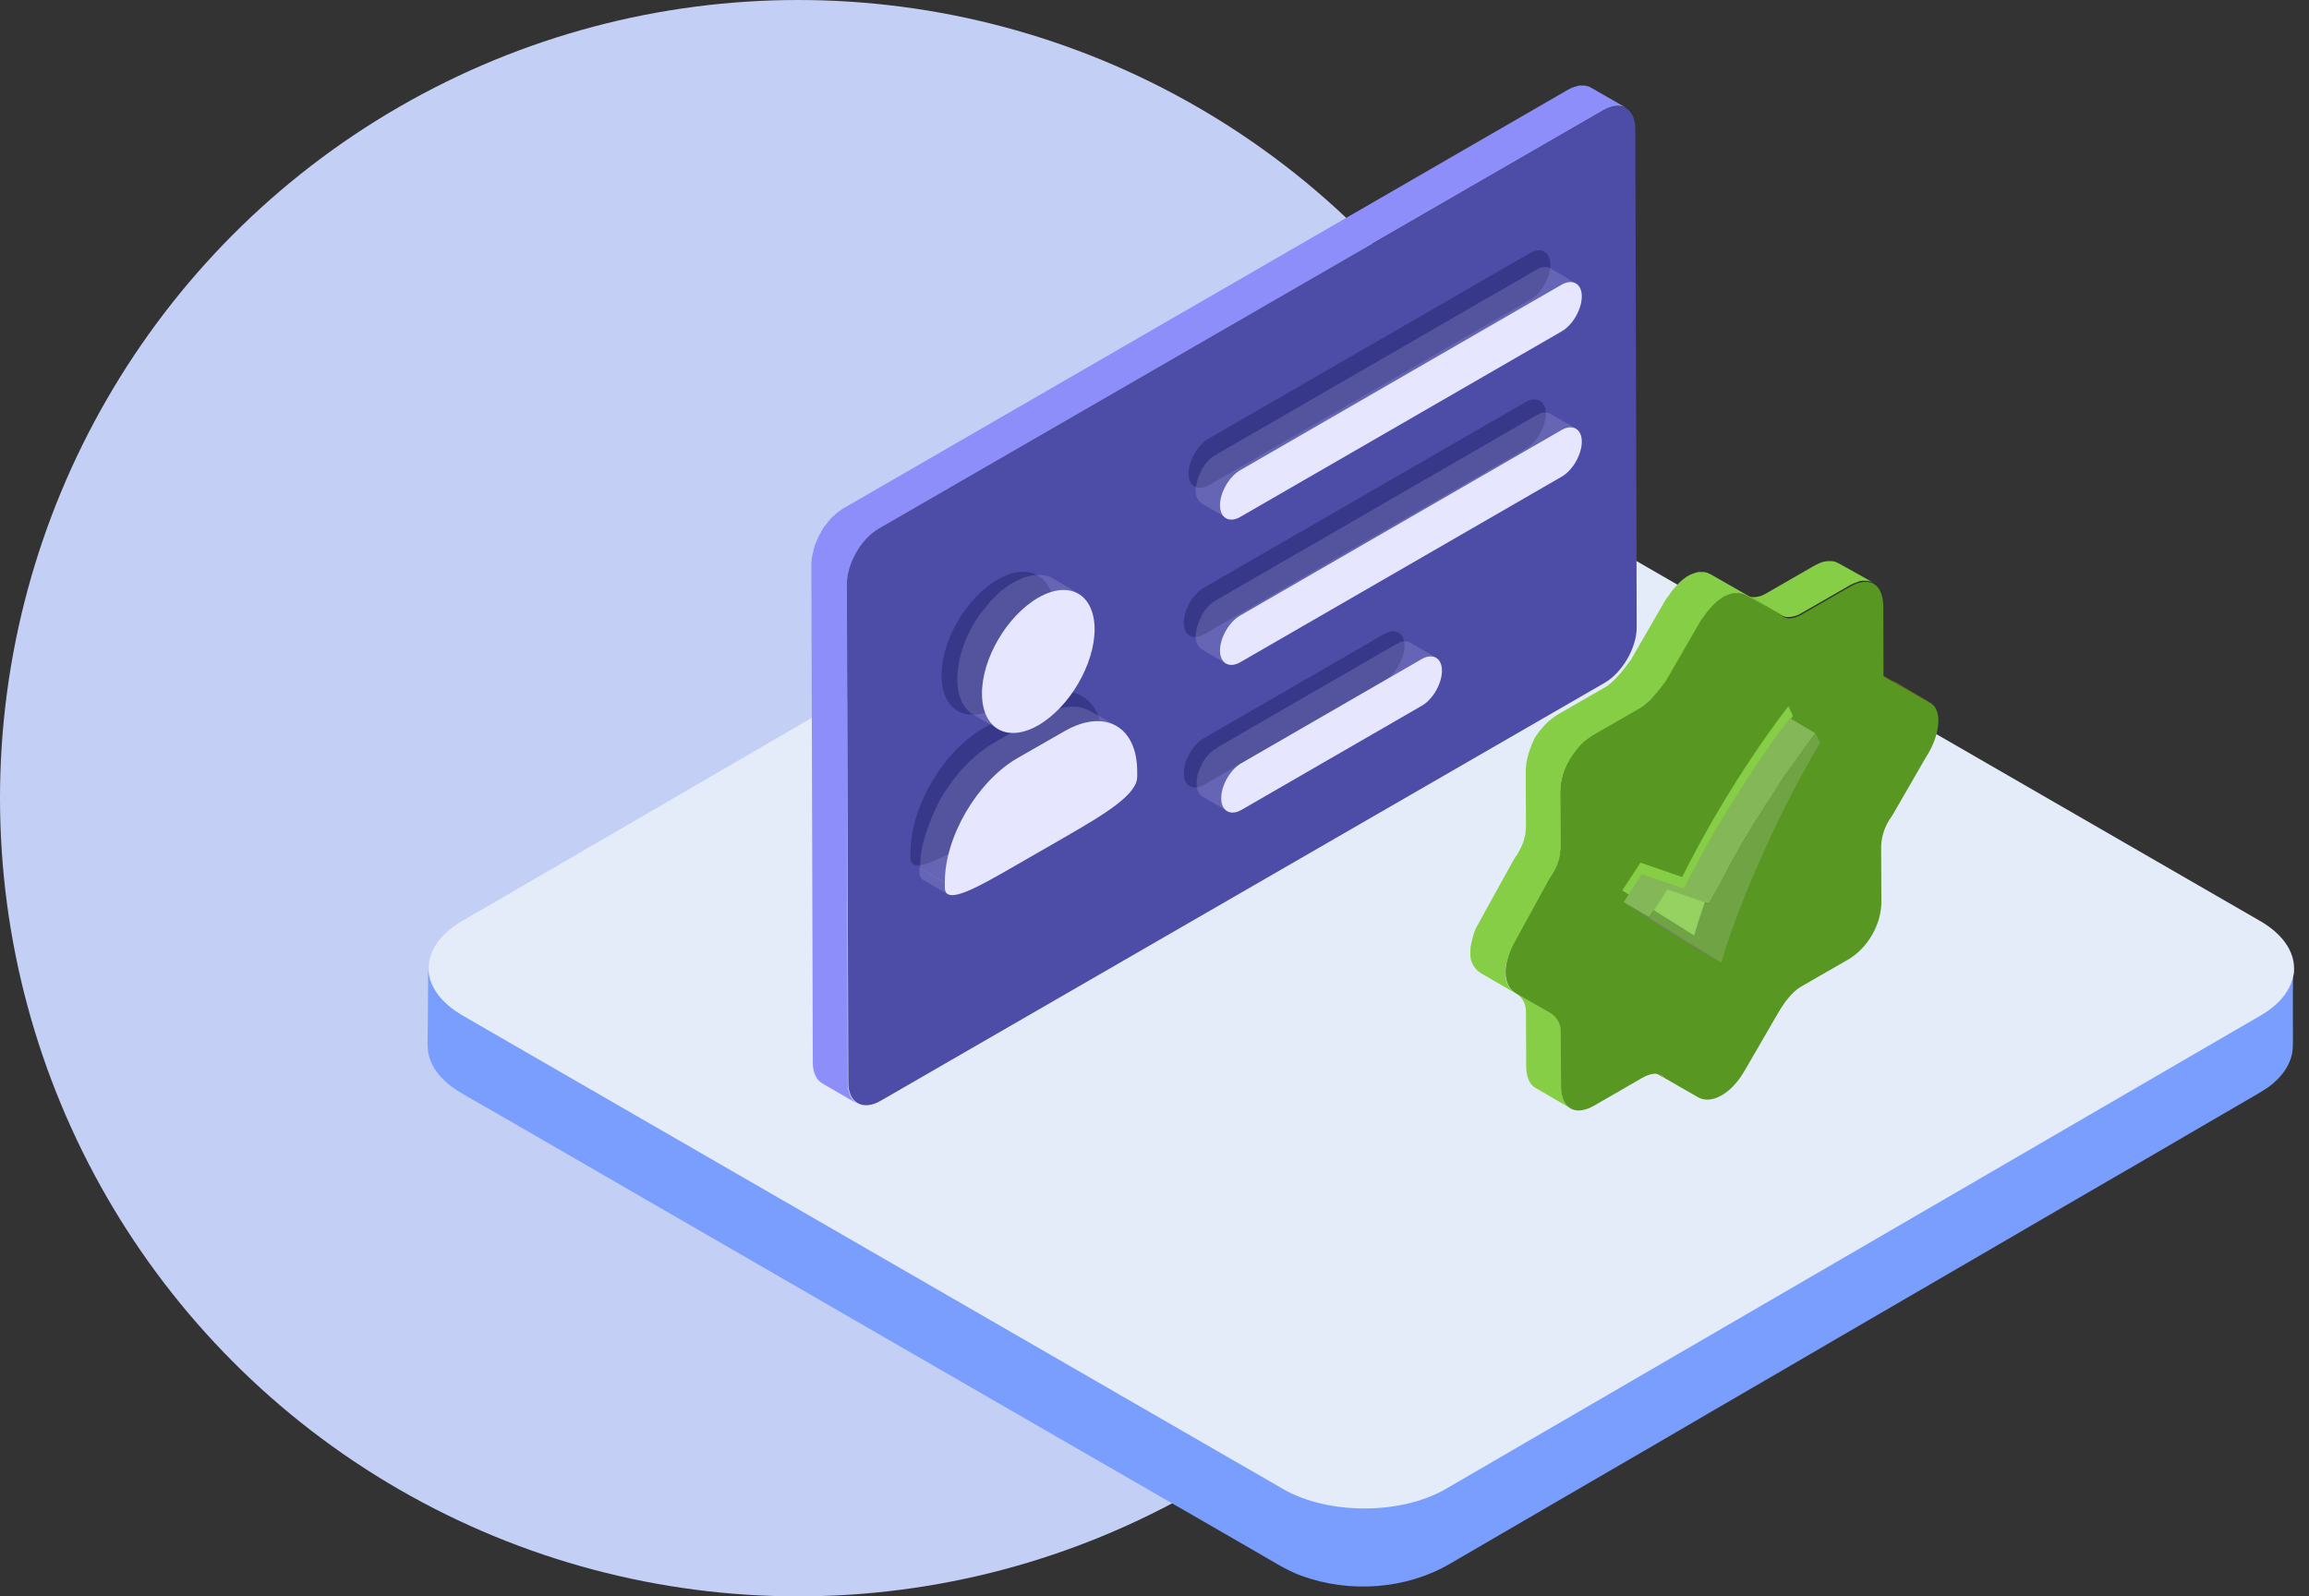 <svg width="81" height="56" viewBox="0 0 81 56" fill="none" xmlns="http://www.w3.org/2000/svg">
<rect x="0" y="0" width="81" height="56" fill="#333333" stroke="none"/>
<g id="Group 1171277039">
<g id="Group 1171277036">
<circle id="Ellipse 18237" cx="28" cy="28" r="28" fill="#C4CFF5"/>
</g>
<g id="Group 1171277038">
<path id="Vector" d="M80.467 34.095C80.376 35.008 79.538 35.464 78.824 35.879C78.16 36.261 77.496 36.651 76.84 37.033C75.777 37.648 74.723 38.262 73.661 38.876C72.333 39.648 71.013 40.42 69.685 41.184C68.224 42.03 66.763 42.885 65.293 43.732C63.824 44.587 62.355 45.442 60.877 46.297C59.525 47.085 58.18 47.866 56.827 48.654C55.723 49.294 54.627 49.933 53.523 50.572C52.801 50.987 52.079 51.41 51.356 51.825C50.809 52.141 50.294 52.456 49.671 52.639C48.053 53.103 46.26 52.946 44.799 52.099C44.276 51.792 43.745 51.493 43.222 51.186C42.259 50.63 41.304 50.082 40.341 49.526C39.08 48.795 37.818 48.065 36.556 47.343C35.12 46.513 33.676 45.683 32.24 44.852C30.754 43.998 29.268 43.134 27.782 42.279C26.379 41.466 24.977 40.661 23.566 39.847L19.98 37.78C19.125 37.282 18.261 36.792 17.406 36.294C17.016 36.07 16.626 35.846 16.236 35.614C15.622 35.257 15.016 34.692 15.016 33.929C15.016 34.626 15.016 35.323 15.007 36.029C15.007 36.278 14.991 36.535 15.007 36.792C15.057 37.465 15.588 37.988 16.145 38.32C16.485 38.527 16.834 38.718 17.182 38.917C18.079 39.432 18.975 39.955 19.872 40.47C21.167 41.217 22.453 41.964 23.748 42.711C25.284 43.599 26.828 44.487 28.363 45.376C29.965 46.305 31.567 47.227 33.178 48.156C34.705 49.036 36.224 49.916 37.752 50.796C39.022 51.526 40.283 52.257 41.553 52.987C42.408 53.485 43.272 53.975 44.127 54.473C44.625 54.755 45.114 55.079 45.654 55.278C47.339 55.893 49.315 55.76 50.867 54.855C51.456 54.515 52.045 54.166 52.635 53.826C53.722 53.195 54.81 52.564 55.889 51.933C57.308 51.111 58.719 50.29 60.139 49.459C61.724 48.538 63.31 47.617 64.887 46.695L69.643 43.931C71.063 43.101 72.482 42.279 73.91 41.449C75.014 40.81 76.118 40.171 77.222 39.523C77.828 39.166 78.442 38.818 79.048 38.461C79.231 38.353 79.421 38.245 79.596 38.121C80.061 37.772 80.426 37.291 80.434 36.685C80.442 36.377 80.434 36.079 80.434 35.772C80.434 35.166 80.434 34.551 80.442 33.945C80.476 34.012 80.467 34.053 80.467 34.095C80.467 34.12 80.467 34.078 80.467 34.095Z" fill="#7A9EFD"/>
<path id="Vector_2" d="M79.289 32.31C80.866 33.223 80.874 34.709 79.305 35.622L50.717 52.232C49.148 53.145 46.584 53.145 45.006 52.232L16.228 35.622C14.65 34.709 14.642 33.223 16.211 32.31L44.799 15.7C46.368 14.787 48.933 14.787 50.51 15.7L79.289 32.31Z" fill="#E4ECF9"/>
<path id="Vector_3" d="M55.814 3.075C55.806 3.075 55.806 3.075 55.814 3.075C55.789 3.058 55.773 3.05 55.748 3.042H55.739C55.731 3.042 55.723 3.033 55.723 3.033C55.714 3.033 55.706 3.025 55.69 3.025C55.681 3.025 55.664 3.017 55.656 3.017C55.648 3.017 55.64 3.017 55.64 3.008H55.631C55.606 3.008 55.59 3 55.565 3H55.407C55.399 3 55.391 3 55.382 3.008C55.366 3.008 55.349 3.017 55.333 3.017C55.324 3.017 55.316 3.017 55.308 3.025C55.299 3.025 55.291 3.033 55.283 3.033C55.258 3.042 55.233 3.05 55.2 3.058C55.191 3.058 55.183 3.066 55.175 3.066C55.166 3.066 55.166 3.075 55.158 3.075C55.108 3.091 55.067 3.116 55.017 3.141L29.6 17.825C29.542 17.858 29.484 17.9 29.426 17.941C29.418 17.95 29.409 17.958 29.393 17.966C29.343 18.008 29.285 18.058 29.235 18.107C29.227 18.107 29.227 18.116 29.218 18.116L29.193 18.141C29.169 18.166 29.144 18.19 29.119 18.224L29.094 18.248C29.085 18.257 29.077 18.265 29.077 18.273C29.061 18.29 29.044 18.307 29.036 18.323C29.027 18.331 29.019 18.348 29.011 18.356C29.002 18.365 28.994 18.381 28.986 18.39C28.977 18.406 28.961 18.415 28.953 18.431L28.928 18.456C28.919 18.473 28.903 18.489 28.895 18.506C28.886 18.514 28.878 18.531 28.87 18.539C28.87 18.547 28.861 18.547 28.861 18.556C28.845 18.589 28.82 18.622 28.803 18.655V18.664C28.803 18.672 28.795 18.68 28.795 18.68C28.778 18.705 28.77 18.73 28.753 18.747C28.745 18.755 28.745 18.771 28.737 18.78C28.729 18.788 28.729 18.805 28.72 18.813C28.712 18.821 28.712 18.83 28.704 18.846C28.695 18.871 28.679 18.896 28.67 18.921C28.67 18.929 28.662 18.929 28.662 18.938V18.946C28.645 18.979 28.637 19.012 28.621 19.045C28.621 19.054 28.621 19.054 28.612 19.062C28.604 19.07 28.604 19.087 28.596 19.095C28.587 19.112 28.579 19.128 28.579 19.145C28.571 19.162 28.571 19.17 28.571 19.186C28.562 19.203 28.562 19.22 28.554 19.236C28.554 19.245 28.546 19.253 28.546 19.27C28.538 19.286 28.538 19.303 28.538 19.319C28.529 19.336 28.529 19.361 28.521 19.377C28.521 19.386 28.521 19.394 28.513 19.402C28.513 19.419 28.504 19.427 28.504 19.444C28.496 19.477 28.496 19.502 28.488 19.535C28.488 19.544 28.488 19.552 28.48 19.56V19.585C28.471 19.651 28.463 19.718 28.463 19.784L28.513 37.282C28.513 37.456 28.546 37.606 28.604 37.73C28.662 37.855 28.745 37.946 28.845 38.004L30.073 38.718C29.874 38.602 29.741 38.353 29.741 37.996L29.708 20.481C29.708 20.415 29.716 20.349 29.725 20.282C29.725 20.266 29.725 20.249 29.733 20.232C29.741 20.199 29.741 20.174 29.75 20.141C29.75 20.125 29.758 20.1 29.758 20.083C29.766 20.066 29.766 20.041 29.774 20.025C29.783 20 29.791 19.975 29.799 19.942C29.808 19.925 29.808 19.909 29.816 19.892C29.824 19.859 29.832 19.834 29.849 19.801C29.857 19.793 29.857 19.776 29.866 19.768L29.916 19.643C29.916 19.635 29.924 19.635 29.924 19.627C29.94 19.593 29.957 19.552 29.974 19.519C29.982 19.51 29.982 19.494 29.99 19.485C30.007 19.452 30.023 19.419 30.048 19.386C30.048 19.377 30.057 19.369 30.057 19.369C30.081 19.328 30.106 19.294 30.131 19.253C30.14 19.245 30.148 19.228 30.156 19.22C30.173 19.195 30.189 19.17 30.214 19.137C30.223 19.12 30.239 19.112 30.248 19.095C30.264 19.07 30.281 19.054 30.297 19.029C30.314 19.012 30.331 18.996 30.339 18.979C30.355 18.962 30.364 18.946 30.38 18.929C30.405 18.904 30.43 18.879 30.455 18.846C30.463 18.83 30.48 18.821 30.497 18.805C30.546 18.755 30.596 18.705 30.654 18.664C30.663 18.655 30.671 18.647 30.688 18.639C30.746 18.597 30.804 18.556 30.862 18.523L56.27 3.855C56.32 3.83 56.362 3.805 56.412 3.789C56.428 3.78 56.445 3.78 56.453 3.772L56.528 3.747C56.544 3.739 56.561 3.739 56.578 3.73C56.594 3.73 56.611 3.722 56.627 3.722C56.644 3.722 56.669 3.714 56.685 3.714H56.81C56.835 3.714 56.868 3.722 56.893 3.722C56.901 3.722 56.91 3.722 56.91 3.73C56.935 3.739 56.951 3.739 56.968 3.747C56.976 3.747 56.984 3.755 56.984 3.755C57.009 3.764 57.034 3.78 57.059 3.789L55.814 3.075Z" fill="#8E8EFB"/>
<path id="Vector_4" d="M56.237 3.872C56.86 3.515 57.366 3.805 57.366 4.511L57.416 22.009C57.416 22.723 56.91 23.594 56.295 23.951L30.887 38.619C30.264 38.976 29.758 38.685 29.758 37.98L29.708 20.482C29.708 19.768 30.214 18.896 30.829 18.539L56.237 3.872Z" fill="#4D4DA7"/>
<path id="Vector_5" d="M36.133 24.607C37.544 23.793 38.69 24.424 38.69 26.018V26.201C38.69 26.831 37.552 27.512 36.141 28.326L34.498 29.272C33.087 30.085 31.949 30.741 31.941 30.094V29.911C31.933 28.317 33.078 26.367 34.481 25.553L36.133 24.607Z" fill="#38388B"/>
<path id="Vector_6" d="M32.256 30.625C32.256 30.708 32.281 30.774 32.315 30.816C32.331 30.832 32.339 30.841 32.356 30.849L33.252 31.372C33.186 31.331 33.145 31.256 33.145 31.14V30.957L32.248 30.434L32.256 30.625Z" fill="#E7E6FF" fill-opacity="0.16"/>
<path id="Vector_7" d="M38.274 24.956C38.266 24.956 38.266 24.947 38.258 24.947C38.216 24.922 38.175 24.906 38.133 24.889C38.125 24.889 38.117 24.881 38.108 24.881C38.092 24.873 38.084 24.873 38.067 24.864C38.042 24.856 38.025 24.848 38.001 24.839C37.976 24.831 37.951 24.831 37.926 24.823C37.909 24.823 37.901 24.814 37.884 24.814C37.876 24.814 37.868 24.814 37.859 24.806C37.81 24.798 37.76 24.79 37.702 24.79H37.536C37.519 24.79 37.502 24.79 37.494 24.798C37.469 24.798 37.444 24.806 37.419 24.806C37.395 24.806 37.378 24.806 37.353 24.814C37.328 24.814 37.312 24.823 37.287 24.831C37.253 24.839 37.22 24.848 37.179 24.856C37.162 24.864 37.145 24.864 37.121 24.864C37.079 24.873 37.029 24.889 36.98 24.906H36.971C36.921 24.922 36.863 24.947 36.813 24.964C36.789 24.972 36.772 24.98 36.747 24.997C36.73 25.005 36.706 25.014 36.689 25.022C36.614 25.055 36.531 25.097 36.448 25.146L34.805 26.093C34.722 26.143 34.639 26.192 34.564 26.25C34.539 26.267 34.514 26.292 34.489 26.309C34.431 26.35 34.381 26.383 34.331 26.433C34.298 26.458 34.273 26.483 34.24 26.508C34.19 26.549 34.141 26.591 34.099 26.632C34.066 26.657 34.041 26.69 34.008 26.715C33.991 26.732 33.966 26.748 33.95 26.773L33.9 26.823C33.842 26.881 33.784 26.948 33.726 27.014L33.667 27.072C33.659 27.089 33.643 27.097 33.634 27.114L33.535 27.238C33.51 27.271 33.485 27.296 33.46 27.33C33.443 27.346 33.435 27.363 33.419 27.388C33.394 27.421 33.369 27.454 33.352 27.487C33.335 27.512 33.31 27.537 33.294 27.57C33.269 27.604 33.252 27.628 33.227 27.662C33.211 27.686 33.194 27.72 33.169 27.745C33.161 27.761 33.153 27.778 33.136 27.786C33.095 27.852 33.053 27.927 33.012 27.994V28.002C32.97 28.068 32.929 28.143 32.895 28.218C32.887 28.234 32.879 28.251 32.871 28.276C32.854 28.301 32.846 28.326 32.837 28.351C32.821 28.375 32.804 28.409 32.796 28.434C32.771 28.475 32.754 28.525 32.73 28.575C32.721 28.591 32.713 28.616 32.705 28.633C32.705 28.641 32.696 28.649 32.696 28.658C32.663 28.732 32.63 28.807 32.605 28.882C32.605 28.89 32.597 28.898 32.597 28.907L32.572 28.981C32.555 29.023 32.539 29.073 32.522 29.114L32.497 29.189C32.489 29.222 32.472 29.255 32.464 29.289L32.439 29.363C32.431 29.396 32.422 29.43 32.414 29.471C32.406 29.513 32.389 29.554 32.381 29.596C32.381 29.612 32.373 29.629 32.364 29.645C32.356 29.679 32.356 29.704 32.348 29.737C32.339 29.803 32.323 29.861 32.315 29.928C32.315 29.944 32.306 29.969 32.306 29.986C32.298 30.027 32.298 30.069 32.298 30.102C32.298 30.135 32.29 30.16 32.29 30.193C32.281 30.285 32.281 30.376 32.281 30.467L33.178 30.99C33.178 30.899 33.186 30.808 33.186 30.716C33.186 30.683 33.194 30.658 33.194 30.625C33.203 30.567 33.211 30.509 33.219 30.442C33.227 30.376 33.236 30.318 33.252 30.252C33.261 30.202 33.269 30.152 33.277 30.11C33.286 30.069 33.294 30.027 33.31 29.986C33.327 29.928 33.344 29.861 33.36 29.803C33.369 29.77 33.377 29.737 33.394 29.704C33.419 29.637 33.443 29.562 33.468 29.496L33.493 29.421C33.526 29.33 33.568 29.239 33.609 29.148C33.618 29.131 33.626 29.106 33.634 29.089C33.667 29.015 33.701 28.94 33.742 28.865C33.751 28.84 33.767 28.815 33.775 28.791C33.825 28.699 33.867 28.608 33.925 28.525V28.517C33.975 28.434 34.024 28.342 34.083 28.259C34.099 28.234 34.116 28.201 34.141 28.176L34.265 28.002L34.34 27.902C34.373 27.852 34.415 27.803 34.456 27.761L34.556 27.637C34.589 27.604 34.614 27.57 34.647 27.537C34.705 27.471 34.763 27.413 34.821 27.346L34.929 27.238C34.962 27.213 34.987 27.18 35.02 27.155C35.07 27.114 35.112 27.072 35.162 27.031C35.195 27.006 35.22 26.981 35.253 26.956C35.303 26.915 35.361 26.873 35.411 26.831C35.435 26.815 35.46 26.79 35.485 26.773C35.568 26.715 35.651 26.666 35.726 26.616L37.37 25.669C37.453 25.62 37.527 25.586 37.61 25.545C37.627 25.537 37.652 25.528 37.669 25.52C37.743 25.487 37.818 25.454 37.893 25.429H37.901C37.967 25.404 38.034 25.387 38.092 25.371C38.125 25.362 38.166 25.354 38.2 25.346C38.241 25.337 38.291 25.329 38.333 25.321C38.357 25.321 38.382 25.312 38.407 25.312C38.465 25.312 38.515 25.304 38.565 25.312H38.606C38.673 25.312 38.731 25.321 38.797 25.337C38.814 25.337 38.831 25.346 38.839 25.346C38.889 25.354 38.938 25.371 38.98 25.387C38.997 25.395 39.013 25.395 39.022 25.404C39.08 25.429 39.138 25.454 39.188 25.487L38.274 24.956Z" fill="#E7E6FF" fill-opacity="0.16"/>
<path id="Vector_8" d="M34.996 20.332C36.083 19.701 36.971 20.191 36.98 21.428C36.988 22.665 36.1 24.167 35.012 24.798C33.925 25.429 33.037 24.939 33.028 23.702C33.02 22.465 33.9 20.963 34.996 20.332Z" fill="#38388B"/>
<path id="Vector_9" d="M37.337 25.653C38.748 24.839 39.893 25.47 39.893 27.064V27.247C39.893 27.877 38.756 28.558 37.345 29.372L35.701 30.318C34.29 31.131 33.153 31.787 33.145 31.14V30.957C33.136 29.363 34.282 27.413 35.685 26.599L37.337 25.653Z" fill="#E7E6FF"/>
<path id="Vector_10" d="M36.822 20.78C36.88 20.764 36.93 20.747 36.98 20.739C37.004 20.73 37.038 20.73 37.062 20.722C37.096 20.714 37.129 20.714 37.17 20.706C37.187 20.706 37.212 20.697 37.228 20.697H37.386C37.436 20.697 37.486 20.706 37.536 20.714C37.544 20.714 37.56 20.722 37.569 20.722C37.61 20.73 37.644 20.739 37.677 20.755C37.685 20.755 37.702 20.764 37.71 20.764C37.752 20.78 37.801 20.805 37.843 20.822L36.946 20.299C36.946 20.299 36.938 20.299 36.938 20.291L36.838 20.241C36.83 20.241 36.822 20.232 36.822 20.232C36.813 20.224 36.797 20.224 36.789 20.224C36.772 20.216 36.755 20.207 36.739 20.207C36.722 20.199 36.697 20.199 36.681 20.191C36.672 20.191 36.656 20.183 36.648 20.183H36.631C36.589 20.174 36.548 20.174 36.515 20.166H36.349C36.332 20.166 36.307 20.166 36.291 20.174C36.274 20.174 36.257 20.174 36.241 20.183C36.224 20.183 36.208 20.191 36.191 20.191C36.166 20.199 36.133 20.199 36.108 20.207C36.091 20.207 36.083 20.216 36.066 20.216C36.033 20.224 36 20.232 35.959 20.249H35.95C35.909 20.266 35.867 20.274 35.826 20.299L35.776 20.324L35.726 20.349C35.668 20.373 35.602 20.407 35.544 20.44C35.477 20.473 35.419 20.515 35.352 20.556C35.336 20.573 35.311 20.589 35.294 20.598C35.253 20.631 35.211 20.656 35.17 20.689C35.145 20.706 35.12 20.73 35.103 20.747C35.07 20.78 35.029 20.814 34.996 20.847C34.971 20.872 34.946 20.888 34.929 20.913C34.913 20.93 34.896 20.938 34.879 20.955L34.838 20.996C34.788 21.046 34.747 21.096 34.705 21.145C34.688 21.162 34.672 21.179 34.664 21.195C34.655 21.204 34.647 21.22 34.639 21.229C34.614 21.262 34.589 21.287 34.564 21.32C34.547 21.345 34.523 21.361 34.506 21.386C34.498 21.403 34.489 21.411 34.473 21.428C34.456 21.453 34.44 21.477 34.415 21.502C34.398 21.527 34.381 21.544 34.365 21.561L34.315 21.635C34.298 21.66 34.29 21.677 34.273 21.702C34.265 21.71 34.257 21.727 34.248 21.735C34.215 21.785 34.182 21.843 34.149 21.901C34.116 21.959 34.091 22.009 34.058 22.067C34.049 22.084 34.041 22.092 34.033 22.108C34.024 22.125 34.016 22.15 34.008 22.166C33.999 22.191 33.983 22.208 33.975 22.233C33.958 22.266 33.941 22.308 33.925 22.341C33.916 22.357 33.908 22.374 33.908 22.382C33.908 22.391 33.9 22.391 33.9 22.399L33.825 22.573C33.825 22.581 33.817 22.59 33.817 22.598C33.809 22.615 33.8 22.631 33.8 22.656C33.784 22.689 33.775 22.723 33.759 22.764C33.751 22.781 33.751 22.806 33.742 22.822C33.734 22.847 33.726 22.872 33.717 22.905C33.709 22.922 33.701 22.947 33.701 22.963C33.692 22.988 33.684 23.021 33.684 23.046L33.659 23.146C33.659 23.163 33.651 23.171 33.651 23.188C33.643 23.212 33.643 23.237 33.643 23.262L33.618 23.412C33.618 23.428 33.609 23.445 33.609 23.461C33.609 23.495 33.601 23.52 33.601 23.553C33.601 23.578 33.593 23.594 33.593 23.619C33.584 23.694 33.584 23.76 33.584 23.835C33.584 24.441 33.8 24.864 34.149 25.072L35.045 25.595C34.697 25.395 34.481 24.964 34.481 24.358C34.481 24.291 34.481 24.217 34.489 24.142C34.489 24.117 34.498 24.101 34.498 24.076C34.506 24.026 34.506 23.984 34.514 23.935L34.539 23.785C34.547 23.752 34.556 23.71 34.564 23.677L34.589 23.578C34.597 23.528 34.614 23.486 34.63 23.436C34.639 23.412 34.647 23.387 34.655 23.354C34.672 23.295 34.688 23.246 34.713 23.188C34.722 23.171 34.73 23.154 34.73 23.129C34.755 23.055 34.788 22.988 34.813 22.914C34.821 22.897 34.83 22.88 34.83 22.872C34.855 22.814 34.879 22.756 34.913 22.698C34.921 22.681 34.929 22.656 34.938 22.64C34.971 22.573 35.012 22.498 35.054 22.432L35.178 22.233C35.195 22.208 35.203 22.191 35.22 22.166C35.253 22.125 35.278 22.075 35.311 22.034C35.328 22.009 35.344 21.984 35.369 21.959C35.394 21.918 35.427 21.884 35.46 21.851C35.485 21.818 35.51 21.785 35.535 21.76C35.56 21.735 35.585 21.71 35.602 21.685C35.643 21.635 35.693 21.585 35.734 21.536L35.817 21.453L35.884 21.386C35.917 21.353 35.959 21.32 35.992 21.287C36.017 21.27 36.041 21.245 36.058 21.229C36.1 21.195 36.141 21.162 36.183 21.137C36.199 21.121 36.224 21.104 36.241 21.096C36.307 21.054 36.365 21.013 36.432 20.98C36.49 20.946 36.556 20.913 36.614 20.888L36.664 20.863C36.706 20.83 36.764 20.805 36.822 20.78Z" fill="#E7E6FF" fill-opacity="0.16"/>
<path id="Vector_11" d="M36.415 20.971C37.502 20.34 38.391 20.83 38.399 22.067C38.399 23.304 37.519 24.806 36.432 25.437C35.344 26.068 34.456 25.578 34.448 24.341C34.44 23.104 35.328 21.602 36.415 20.971Z" fill="#E7E6FF"/>
<path id="Vector_12" d="M53.672 8.877C54.062 8.653 54.386 8.835 54.386 9.284C54.386 9.732 54.071 10.288 53.681 10.512L42.408 17.02C42.018 17.244 41.694 17.061 41.694 16.613C41.694 16.165 42.01 15.609 42.4 15.385L53.672 8.877ZM53.515 14.106C53.905 13.882 54.228 14.065 54.228 14.513C54.228 14.961 53.913 15.518 53.523 15.742L42.242 22.25C41.852 22.474 41.528 22.291 41.528 21.843C41.528 21.395 41.844 20.838 42.234 20.614L53.515 14.106Z" fill="#38388B"/>
<path id="Vector_13" d="M54.395 9.416C54.386 9.416 54.386 9.416 54.395 9.416C54.378 9.408 54.37 9.4 54.353 9.4H54.345C54.345 9.4 54.336 9.4 54.336 9.392C54.328 9.392 54.328 9.383 54.32 9.383C54.312 9.383 54.303 9.383 54.303 9.375H54.287H54.278C54.262 9.375 54.253 9.375 54.237 9.367H54.195H54.129C54.121 9.367 54.112 9.367 54.104 9.375H54.087C54.079 9.375 54.079 9.375 54.071 9.383C54.054 9.392 54.038 9.392 54.021 9.4C54.013 9.4 54.013 9.4 54.004 9.408C54.004 9.408 53.996 9.408 53.996 9.416C53.963 9.433 53.938 9.441 53.905 9.458L42.632 15.966C42.591 15.991 42.541 16.024 42.499 16.057C42.483 16.065 42.475 16.082 42.458 16.09C42.441 16.107 42.416 16.123 42.4 16.148C42.392 16.157 42.383 16.165 42.375 16.182L42.35 16.206L42.325 16.231C42.309 16.256 42.284 16.281 42.267 16.306C42.259 16.314 42.251 16.323 42.251 16.331C42.251 16.339 42.242 16.339 42.242 16.348C42.234 16.356 42.234 16.364 42.226 16.373C42.209 16.389 42.201 16.414 42.184 16.431C42.167 16.447 42.159 16.472 42.151 16.489V16.505L42.126 16.555C42.118 16.572 42.101 16.597 42.093 16.613C42.084 16.63 42.076 16.646 42.068 16.671C42.06 16.696 42.051 16.713 42.043 16.738C42.035 16.763 42.026 16.779 42.018 16.804C42.018 16.812 42.01 16.829 42.01 16.837C42.01 16.846 42.01 16.846 42.002 16.854C42.002 16.862 41.993 16.871 41.993 16.879C41.985 16.904 41.977 16.937 41.977 16.962C41.977 16.979 41.968 16.995 41.968 17.012C41.968 17.02 41.968 17.028 41.96 17.037C41.96 17.045 41.96 17.053 41.952 17.061C41.943 17.111 41.943 17.153 41.943 17.203C41.943 17.311 41.96 17.41 42.002 17.485C42.035 17.56 42.093 17.618 42.151 17.659L43.047 18.182C42.923 18.107 42.84 17.95 42.84 17.726C42.84 17.676 42.848 17.618 42.856 17.56C42.856 17.551 42.856 17.543 42.865 17.535C42.873 17.485 42.881 17.435 42.898 17.377C42.898 17.369 42.898 17.369 42.906 17.36C42.923 17.302 42.948 17.244 42.964 17.194C42.989 17.136 43.014 17.078 43.047 17.028V17.02L43.147 16.871C43.147 16.862 43.155 16.862 43.155 16.854C43.188 16.812 43.222 16.771 43.263 16.73L43.288 16.705C43.313 16.671 43.346 16.646 43.379 16.622C43.396 16.613 43.404 16.597 43.421 16.588C43.462 16.555 43.512 16.522 43.554 16.497L54.776 9.989C54.81 9.973 54.834 9.956 54.868 9.948C54.876 9.948 54.884 9.939 54.893 9.939C54.909 9.931 54.926 9.931 54.942 9.923C54.951 9.923 54.967 9.915 54.976 9.915C54.984 9.915 54.992 9.906 55.001 9.906C55.017 9.906 55.025 9.898 55.042 9.898H55.125C55.142 9.898 55.158 9.898 55.175 9.906H55.191C55.208 9.906 55.216 9.915 55.233 9.915C55.233 9.915 55.241 9.915 55.241 9.923L55.291 9.948L54.395 9.416Z" fill="#E7E6FF" fill-opacity="0.16"/>
<path id="Vector_14" d="M54.776 9.989C55.166 9.765 55.49 9.948 55.49 10.396C55.49 10.844 55.175 11.4 54.785 11.624L43.512 18.132C43.122 18.356 42.798 18.174 42.798 17.726C42.798 17.277 43.114 16.721 43.504 16.497L54.776 9.989Z" fill="#E7E6FF"/>
<path id="Vector_15" d="M54.395 14.521C54.386 14.513 54.386 14.521 54.395 14.521C54.378 14.513 54.37 14.505 54.353 14.505H54.345C54.345 14.505 54.336 14.505 54.336 14.497C54.328 14.497 54.328 14.488 54.32 14.488C54.312 14.488 54.303 14.488 54.303 14.48H54.287H54.278C54.262 14.48 54.253 14.48 54.237 14.472H54.195H54.129C54.121 14.472 54.112 14.472 54.104 14.48H54.087C54.079 14.48 54.079 14.48 54.071 14.488C54.054 14.497 54.038 14.497 54.021 14.505C54.013 14.505 54.013 14.505 54.004 14.513C54.004 14.513 53.996 14.513 53.996 14.521C53.963 14.538 53.938 14.546 53.905 14.563L42.632 21.071C42.591 21.096 42.541 21.129 42.499 21.162C42.483 21.17 42.475 21.187 42.458 21.195C42.441 21.212 42.416 21.229 42.4 21.253C42.392 21.262 42.383 21.27 42.375 21.287L42.35 21.311L42.325 21.336C42.309 21.361 42.284 21.386 42.267 21.411C42.259 21.419 42.251 21.428 42.251 21.436C42.251 21.444 42.242 21.444 42.242 21.453C42.234 21.461 42.234 21.469 42.226 21.477C42.209 21.494 42.201 21.519 42.184 21.536C42.167 21.552 42.159 21.577 42.151 21.594V21.61L42.126 21.66C42.118 21.677 42.101 21.702 42.093 21.718C42.084 21.735 42.076 21.752 42.068 21.776V21.785C42.06 21.81 42.051 21.826 42.043 21.851C42.035 21.876 42.026 21.893 42.018 21.918C42.018 21.926 42.01 21.942 42.01 21.951C42.01 21.959 42.01 21.959 42.002 21.967C42.002 21.976 41.993 21.984 41.993 21.992C41.985 22.017 41.977 22.05 41.977 22.075C41.977 22.092 41.968 22.108 41.968 22.125C41.968 22.133 41.968 22.142 41.96 22.15C41.96 22.158 41.96 22.166 41.952 22.175C41.943 22.225 41.943 22.266 41.943 22.316C41.943 22.54 42.026 22.698 42.151 22.773L43.047 23.295C42.923 23.221 42.84 23.063 42.84 22.839C42.84 22.789 42.848 22.731 42.856 22.673C42.856 22.665 42.856 22.656 42.865 22.648C42.873 22.598 42.881 22.548 42.898 22.49C42.898 22.482 42.898 22.482 42.906 22.474C42.923 22.416 42.948 22.357 42.964 22.308C42.989 22.25 43.014 22.2 43.047 22.142V22.133L43.147 21.984C43.147 21.976 43.155 21.976 43.155 21.967C43.188 21.926 43.222 21.884 43.263 21.843L43.288 21.818C43.313 21.785 43.346 21.76 43.379 21.735C43.396 21.727 43.404 21.71 43.421 21.702C43.462 21.669 43.512 21.635 43.554 21.61L54.776 15.086C54.81 15.069 54.834 15.053 54.868 15.044C54.876 15.044 54.884 15.036 54.893 15.036C54.909 15.028 54.926 15.028 54.942 15.02C54.951 15.02 54.967 15.011 54.976 15.011C54.984 15.011 54.992 15.003 55.009 15.003C55.025 15.003 55.034 14.995 55.05 14.995H55.133C55.15 14.995 55.166 14.995 55.183 15.003H55.2C55.216 15.003 55.225 15.011 55.241 15.011C55.241 15.011 55.249 15.011 55.249 15.02L55.299 15.044L54.395 14.521Z" fill="#E7E6FF" fill-opacity="0.16"/>
<path id="Vector_16" d="M54.776 15.086C55.166 14.862 55.49 15.044 55.49 15.493C55.49 15.941 55.175 16.497 54.785 16.721L43.512 23.229C43.122 23.453 42.798 23.27 42.798 22.822C42.798 22.374 43.114 21.818 43.504 21.594L54.776 15.086Z" fill="#E7E6FF"/>
<path id="Vector_17" d="M48.559 22.241C48.949 22.017 49.273 22.2 49.273 22.648C49.273 23.096 48.958 23.652 48.567 23.876L42.242 27.529C41.852 27.753 41.528 27.57 41.528 27.122C41.528 26.674 41.844 26.118 42.234 25.893L48.559 22.241Z" fill="#38388B"/>
<path id="Vector_18" d="M50.377 23.071L49.48 22.548C49.472 22.54 49.456 22.54 49.447 22.532H49.439C49.439 22.532 49.431 22.532 49.431 22.523C49.422 22.523 49.422 22.515 49.414 22.515C49.406 22.515 49.398 22.515 49.398 22.507H49.381H49.373C49.356 22.507 49.348 22.507 49.331 22.498H49.29H49.223C49.215 22.498 49.206 22.498 49.19 22.507H49.173C49.165 22.507 49.165 22.507 49.157 22.515C49.14 22.523 49.123 22.523 49.107 22.532C49.099 22.532 49.099 22.532 49.09 22.54C49.09 22.54 49.082 22.54 49.082 22.548C49.049 22.565 49.024 22.573 48.991 22.59L42.666 26.242L43.562 26.765L49.887 23.113C49.92 23.096 49.945 23.08 49.978 23.071C49.987 23.071 49.995 23.063 50.003 23.063C50.02 23.055 50.037 23.055 50.053 23.046C50.062 23.046 50.078 23.038 50.086 23.038C50.095 23.038 50.103 23.03 50.12 23.03C50.136 23.03 50.145 23.021 50.161 23.021H50.244C50.261 23.021 50.277 23.021 50.294 23.03H50.31C50.327 23.03 50.336 23.038 50.352 23.038C50.352 23.038 50.36 23.038 50.36 23.046C50.352 23.055 50.369 23.063 50.377 23.071ZM42.524 26.35C42.508 26.358 42.499 26.375 42.483 26.383C42.458 26.4 42.441 26.416 42.425 26.441C42.416 26.45 42.408 26.458 42.4 26.475L42.375 26.5L42.35 26.524C42.334 26.549 42.309 26.574 42.292 26.591C42.284 26.599 42.275 26.607 42.275 26.616C42.275 26.624 42.267 26.624 42.267 26.632C42.259 26.641 42.259 26.649 42.251 26.657C42.234 26.674 42.226 26.699 42.209 26.715C42.192 26.732 42.184 26.757 42.176 26.773V26.79L42.151 26.84C42.143 26.856 42.126 26.881 42.118 26.898C42.109 26.915 42.101 26.931 42.093 26.956C42.084 26.981 42.076 26.998 42.068 27.023C42.06 27.047 42.051 27.064 42.043 27.089C42.043 27.097 42.035 27.114 42.035 27.122C42.035 27.13 42.035 27.13 42.026 27.139C42.026 27.147 42.018 27.155 42.018 27.164C42.01 27.189 42.002 27.222 42.002 27.247C42.002 27.263 41.993 27.28 41.993 27.296C41.993 27.305 41.993 27.313 41.985 27.321V27.346C41.977 27.396 41.977 27.438 41.977 27.487C41.977 27.711 42.06 27.869 42.184 27.944L43.081 28.467C42.956 28.392 42.873 28.234 42.873 28.01C42.873 27.96 42.881 27.902 42.89 27.844C42.89 27.836 42.89 27.828 42.898 27.819C42.906 27.77 42.915 27.72 42.931 27.662C42.931 27.653 42.931 27.653 42.94 27.645C42.956 27.587 42.981 27.529 42.998 27.479C43.023 27.421 43.047 27.363 43.081 27.313V27.305L43.18 27.155C43.18 27.147 43.188 27.147 43.188 27.139C43.222 27.097 43.255 27.056 43.296 27.014L43.321 26.989C43.346 26.956 43.379 26.931 43.413 26.906C43.429 26.898 43.438 26.881 43.454 26.873C43.496 26.84 43.545 26.807 43.587 26.782L42.69 26.259C42.607 26.284 42.566 26.309 42.524 26.35Z" fill="#E7E6FF" fill-opacity="0.16"/>
<path id="Vector_19" d="M49.871 23.121C50.261 22.897 50.584 23.08 50.584 23.528C50.584 23.976 50.269 24.532 49.879 24.756L43.554 28.409C43.164 28.633 42.84 28.45 42.84 28.002C42.84 27.554 43.155 26.997 43.545 26.773L49.871 23.121Z" fill="#E7E6FF"/>
<path id="Vector_20" d="M67.634 24.615L66.406 23.901C66.414 23.901 66.422 23.91 66.439 23.91L67.668 24.623C67.651 24.623 67.643 24.615 67.634 24.615Z" fill="#A8871E"/>
<path id="Vector_21" d="M67.659 24.623L66.431 23.91L66.481 23.935L67.709 24.648L67.659 24.623Z" fill="#A3831D"/>
<path id="Vector_22" d="M67.709 24.648L66.481 23.935H66.489L67.709 24.648Z" fill="#9E7F1D"/>
<path id="Vector_23" d="M58.379 37.813L57.15 37.1C57.117 37.058 57.084 37.033 57.042 37.008L58.271 37.722C58.312 37.747 58.346 37.78 58.379 37.813Z" fill="#856B18"/>
<path id="Vector_24" d="M66.065 23.719L64.837 23.005L66.406 23.901L67.634 24.615L66.065 23.719Z" fill="#9E7F1D"/>
<path id="Vector_25" d="M64.497 19.759C64.48 19.751 64.463 19.743 64.455 19.743C64.447 19.734 64.439 19.734 64.422 19.726C64.414 19.726 64.414 19.718 64.405 19.718C64.397 19.718 64.397 19.718 64.389 19.709C64.372 19.701 64.356 19.701 64.331 19.693H64.322C64.297 19.693 64.281 19.685 64.256 19.685H64.09C64.073 19.685 64.057 19.693 64.048 19.693C64.032 19.693 64.015 19.701 63.998 19.701H63.99C63.982 19.701 63.965 19.709 63.957 19.709C63.924 19.718 63.899 19.726 63.866 19.743C63.857 19.743 63.849 19.751 63.841 19.751C63.824 19.759 63.808 19.759 63.799 19.768C63.791 19.776 63.774 19.776 63.766 19.784C63.725 19.801 63.691 19.826 63.65 19.842L61.99 20.797C61.94 20.83 61.882 20.855 61.832 20.88C61.824 20.88 61.824 20.888 61.815 20.888C61.782 20.905 61.741 20.913 61.708 20.921C61.691 20.93 61.674 20.93 61.658 20.93C61.649 20.93 61.633 20.938 61.624 20.938C61.6 20.946 61.575 20.946 61.55 20.946H61.459C61.434 20.946 61.417 20.938 61.392 20.93H61.384C61.359 20.921 61.342 20.913 61.317 20.896L62.546 21.61H62.554C62.571 21.619 62.579 21.627 62.596 21.627C62.604 21.627 62.612 21.635 62.612 21.635H62.629C62.645 21.644 62.662 21.644 62.67 21.644H62.778C62.803 21.644 62.82 21.644 62.845 21.635H62.853C62.861 21.635 62.878 21.627 62.886 21.627C62.903 21.627 62.911 21.619 62.928 21.619H62.936C62.969 21.61 63.002 21.594 63.044 21.585H63.052C63.052 21.585 63.06 21.585 63.06 21.577C63.11 21.552 63.169 21.527 63.218 21.494L64.878 20.54C64.92 20.515 64.953 20.498 64.995 20.481C65.003 20.473 65.019 20.473 65.028 20.465C65.053 20.456 65.069 20.448 65.094 20.44C65.127 20.432 65.161 20.415 65.186 20.407C65.202 20.398 65.219 20.398 65.227 20.39C65.244 20.382 65.26 20.382 65.277 20.382C65.293 20.373 65.318 20.373 65.335 20.373H65.46C65.493 20.373 65.518 20.373 65.543 20.382H65.551C65.576 20.39 65.601 20.39 65.626 20.398C65.634 20.398 65.634 20.398 65.642 20.407C65.667 20.415 65.692 20.432 65.717 20.44L64.497 19.759ZM54.768 38.104L54.76 36.195C54.76 35.863 54.569 35.639 54.378 35.531L53.149 34.817C53.34 34.933 53.531 35.149 53.531 35.481L53.539 37.39C53.539 37.631 53.589 37.83 53.672 37.971C53.722 38.054 53.789 38.121 53.863 38.162L55.092 38.876C54.884 38.76 54.768 38.494 54.768 38.104Z" fill="#85CE45"/>
<path id="Vector_26" d="M60.438 20.93C60.728 20.764 61.027 20.73 61.268 20.872L62.447 21.544C62.646 21.768 62.936 21.71 63.227 21.544L64.887 20.589C65.568 20.191 66.057 20.473 66.066 21.262L66.074 23.727L67.643 24.623C68.132 24.79 68.132 25.686 67.552 26.582L66.381 28.608C66.091 28.998 65.991 29.396 65.991 29.729L65.999 31.638C65.999 32.426 65.518 33.265 64.829 33.663L63.169 34.618C62.878 34.784 62.579 35.182 62.388 35.514L61.218 37.531C60.977 37.955 60.687 38.262 60.388 38.428C60.097 38.594 59.798 38.627 59.558 38.486L58.387 37.813C58.188 37.589 57.898 37.648 57.607 37.813L55.939 38.776C55.258 39.175 54.768 38.893 54.76 38.104L54.752 36.195C54.752 35.855 54.552 35.63 54.361 35.523L53.183 34.85C52.693 34.568 52.693 33.788 53.175 32.941L54.345 30.808C54.635 30.418 54.735 30.019 54.735 29.687L54.727 27.778C54.727 26.989 55.208 26.151 55.897 25.752L57.557 24.798C57.848 24.632 58.147 24.233 58.437 23.843L59.608 21.818C59.848 21.411 60.147 21.104 60.438 20.93Z" fill="#589721"/>
<path id="Vector_27" d="M62.737 24.773L62.895 25.105C61.226 27.894 59.856 31.256 59.433 32.816L56.91 31.239L57.549 30.26L59.01 30.766C59.599 29.579 60.919 27.147 62.737 24.773ZM61.209 20.83L60.031 20.158C60.006 20.141 59.981 20.133 59.956 20.125C59.956 20.125 59.948 20.125 59.948 20.116C59.94 20.116 59.931 20.108 59.923 20.108C59.915 20.1 59.898 20.1 59.89 20.091C59.881 20.091 59.865 20.083 59.856 20.083C59.848 20.083 59.84 20.083 59.831 20.075H59.815C59.79 20.066 59.765 20.066 59.74 20.066H59.574C59.566 20.066 59.558 20.066 59.549 20.075C59.533 20.075 59.516 20.083 59.508 20.083C59.499 20.083 59.491 20.083 59.483 20.091C59.475 20.091 59.466 20.1 59.458 20.1L59.383 20.125C59.375 20.125 59.367 20.133 59.358 20.133C59.35 20.133 59.35 20.141 59.342 20.141C59.3 20.158 59.251 20.183 59.209 20.207C59.176 20.224 59.143 20.249 59.109 20.274C59.101 20.282 59.084 20.291 59.076 20.299C59.051 20.315 59.026 20.332 59.01 20.349C59.002 20.357 58.985 20.365 58.977 20.382C58.952 20.398 58.935 20.423 58.91 20.44L58.877 20.473C58.869 20.481 58.86 20.481 58.86 20.49C58.852 20.498 58.844 20.506 58.836 20.523C58.81 20.548 58.786 20.573 58.761 20.606L58.736 20.631C58.727 20.639 58.719 20.656 58.711 20.664C58.694 20.681 58.678 20.697 58.661 20.722C58.653 20.73 58.645 20.739 58.636 20.755C58.628 20.772 58.611 20.78 58.603 20.797C58.595 20.814 58.578 20.83 58.57 20.847C58.562 20.855 58.562 20.863 58.553 20.872C58.537 20.896 58.52 20.921 58.503 20.938C58.495 20.946 58.487 20.963 58.478 20.971L58.47 20.98C58.445 21.021 58.42 21.062 58.395 21.096C58.395 21.104 58.387 21.104 58.387 21.112L57.217 23.138L56.993 23.436C56.968 23.461 56.951 23.486 56.926 23.52C56.91 23.536 56.901 23.553 56.885 23.569C56.86 23.602 56.827 23.636 56.802 23.669L56.777 23.694L56.769 23.702C56.727 23.752 56.677 23.802 56.636 23.843L56.594 23.885C56.561 23.91 56.536 23.943 56.503 23.968C56.486 23.976 56.478 23.993 56.461 24.001C56.42 24.034 56.378 24.067 56.337 24.092L54.677 25.047C54.602 25.088 54.536 25.138 54.469 25.188C54.461 25.196 54.453 25.196 54.444 25.205C54.378 25.254 54.32 25.304 54.262 25.362L54.245 25.379C54.237 25.387 54.237 25.395 54.228 25.395C54.204 25.42 54.17 25.454 54.145 25.487L54.121 25.512L54.112 25.52C54.104 25.537 54.087 25.553 54.079 25.561C54.062 25.578 54.046 25.595 54.038 25.611C54.029 25.62 54.029 25.628 54.021 25.628C54.013 25.636 54.004 25.653 53.996 25.661C53.988 25.678 53.98 25.686 53.963 25.703C53.955 25.719 53.946 25.727 53.938 25.744C53.93 25.752 53.921 25.769 53.913 25.777C53.905 25.786 53.905 25.794 53.897 25.794C53.88 25.827 53.863 25.852 53.838 25.885V25.894C53.838 25.902 53.83 25.902 53.83 25.91C53.813 25.935 53.805 25.952 53.797 25.977C53.789 25.993 53.78 26.002 53.78 26.018C53.772 26.026 53.772 26.035 53.764 26.051C53.764 26.06 53.755 26.068 53.755 26.076C53.739 26.109 53.722 26.134 53.714 26.168V26.176C53.714 26.184 53.706 26.192 53.706 26.201C53.697 26.226 53.689 26.25 53.681 26.267C53.672 26.275 53.672 26.292 53.664 26.309C53.656 26.325 53.656 26.334 53.648 26.35C53.648 26.358 53.639 26.367 53.639 26.383L53.614 26.458C53.614 26.466 53.606 26.483 53.606 26.491V26.5C53.598 26.533 53.589 26.558 53.581 26.591C53.581 26.607 53.573 26.616 53.573 26.632V26.641C53.573 26.649 53.573 26.657 53.565 26.666C53.556 26.707 53.548 26.757 53.539 26.798V26.84C53.531 26.923 53.523 26.998 53.523 27.081L53.531 28.99C53.531 29.056 53.523 29.123 53.515 29.197V29.23C53.515 29.255 53.506 29.28 53.498 29.305C53.498 29.33 53.49 29.347 53.481 29.372C53.481 29.38 53.473 29.396 53.473 29.405L53.448 29.504C53.448 29.513 53.44 29.521 53.44 29.529C53.423 29.571 53.415 29.612 53.39 29.654C53.39 29.662 53.382 29.662 53.382 29.67C53.365 29.712 53.34 29.753 53.324 29.795C53.324 29.803 53.315 29.803 53.315 29.811C53.291 29.853 53.266 29.903 53.241 29.944C53.241 29.953 53.232 29.953 53.232 29.961C53.199 30.011 53.174 30.052 53.133 30.102L51.954 32.235C51.938 32.269 51.913 32.31 51.896 32.343C51.888 32.352 51.888 32.368 51.879 32.377C51.871 32.393 51.863 32.401 51.855 32.418C51.846 32.435 51.838 32.443 51.83 32.459C51.821 32.484 51.813 32.501 51.796 32.526C51.788 32.534 51.788 32.551 51.78 32.559C51.78 32.567 51.772 32.567 51.772 32.576C51.755 32.617 51.738 32.65 51.722 32.684V32.692C51.722 32.7 51.713 32.717 51.713 32.725L51.688 32.8C51.688 32.808 51.68 32.825 51.68 32.833C51.672 32.85 51.672 32.866 51.664 32.883C51.664 32.899 51.655 32.908 51.655 32.924C51.647 32.941 51.647 32.958 51.647 32.966C51.639 32.982 51.639 33.007 51.63 33.024C51.63 33.032 51.622 33.041 51.622 33.049C51.622 33.065 51.614 33.074 51.614 33.09C51.605 33.115 51.605 33.148 51.597 33.173C51.597 33.182 51.597 33.19 51.589 33.198V33.231C51.589 33.265 51.581 33.298 51.581 33.323V33.514C51.581 33.555 51.589 33.605 51.597 33.638V33.647C51.605 33.688 51.614 33.721 51.63 33.754C51.639 33.763 51.639 33.779 51.647 33.788C51.655 33.812 51.672 33.837 51.68 33.862C51.688 33.879 51.697 33.887 51.705 33.895C51.722 33.92 51.73 33.937 51.747 33.954C51.755 33.962 51.763 33.978 51.772 33.987C51.788 34.003 51.805 34.028 51.83 34.045L51.855 34.07C51.888 34.095 51.913 34.12 51.946 34.136L53.174 34.85C53.141 34.834 53.108 34.809 53.083 34.784L53.058 34.759L53 34.701C52.992 34.692 52.983 34.676 52.975 34.667C52.959 34.651 52.95 34.626 52.934 34.609C52.925 34.601 52.917 34.584 52.909 34.576C52.9 34.551 52.884 34.526 52.876 34.502C52.867 34.493 52.867 34.477 52.859 34.468C52.851 34.435 52.834 34.402 52.826 34.36V34.352C52.817 34.31 52.809 34.269 52.809 34.227V34.186V34.086V34.037C52.809 34.003 52.809 33.97 52.817 33.945C52.817 33.929 52.826 33.904 52.826 33.887C52.826 33.862 52.834 33.829 52.842 33.804C52.851 33.779 52.851 33.763 52.859 33.738C52.867 33.721 52.867 33.696 52.876 33.68C52.884 33.655 52.892 33.622 52.9 33.597C52.909 33.58 52.909 33.563 52.917 33.547C52.925 33.514 52.942 33.48 52.95 33.447C52.95 33.439 52.959 33.431 52.959 33.414C52.975 33.373 52.992 33.323 53.017 33.281C53.025 33.273 53.025 33.256 53.033 33.248C53.05 33.215 53.066 33.173 53.083 33.14C53.091 33.123 53.1 33.115 53.108 33.099C53.133 33.049 53.158 33.007 53.183 32.958L54.353 30.824C54.37 30.808 54.378 30.791 54.386 30.774L54.436 30.7C54.436 30.691 54.444 30.691 54.444 30.683C54.444 30.675 54.453 30.675 54.453 30.666C54.461 30.65 54.469 30.633 54.477 30.625C54.494 30.6 54.502 30.575 54.519 30.559C54.519 30.55 54.527 30.55 54.527 30.542C54.527 30.534 54.536 30.534 54.536 30.525C54.544 30.517 54.552 30.5 54.552 30.492C54.56 30.467 54.577 30.442 54.586 30.426C54.586 30.418 54.594 30.409 54.594 30.401C54.594 30.393 54.602 30.393 54.602 30.384C54.61 30.376 54.61 30.359 54.619 30.351L54.644 30.276C54.644 30.268 54.644 30.268 54.652 30.26C54.652 30.252 54.66 30.243 54.66 30.235C54.669 30.218 54.669 30.202 54.677 30.185C54.685 30.169 54.685 30.152 54.693 30.135C54.693 30.127 54.702 30.11 54.702 30.102V30.085C54.702 30.069 54.71 30.052 54.71 30.036C54.718 30.011 54.718 29.986 54.727 29.961V29.944V29.919C54.735 29.845 54.743 29.778 54.743 29.712L54.735 27.803C54.735 27.72 54.743 27.645 54.752 27.562V27.52C54.76 27.479 54.768 27.429 54.776 27.388C54.776 27.379 54.776 27.363 54.785 27.355C54.785 27.338 54.793 27.33 54.793 27.313L54.818 27.213C54.818 27.205 54.826 27.189 54.826 27.18C54.834 27.147 54.843 27.114 54.859 27.081C54.868 27.064 54.868 27.056 54.876 27.039C54.893 27.006 54.901 26.964 54.917 26.931C54.917 26.923 54.926 26.915 54.926 26.915C54.942 26.873 54.959 26.831 54.984 26.79C54.992 26.782 54.992 26.773 55.001 26.765C55.017 26.732 55.042 26.69 55.059 26.657C55.059 26.649 55.067 26.649 55.067 26.641C55.092 26.599 55.117 26.566 55.142 26.524C55.15 26.516 55.158 26.5 55.166 26.491C55.183 26.466 55.208 26.433 55.225 26.408C55.233 26.4 55.241 26.383 55.249 26.375C55.266 26.35 55.291 26.325 55.308 26.3C55.316 26.284 55.333 26.267 55.341 26.259C55.349 26.242 55.366 26.234 55.374 26.217C55.399 26.184 55.432 26.159 55.457 26.126L55.49 26.093C55.548 26.035 55.606 25.985 55.673 25.935C55.681 25.927 55.69 25.927 55.698 25.919C55.764 25.869 55.831 25.819 55.905 25.777L57.565 24.823C57.607 24.798 57.648 24.765 57.69 24.731C57.706 24.723 57.715 24.706 57.731 24.698C57.765 24.673 57.79 24.648 57.823 24.615C57.831 24.607 57.839 24.607 57.848 24.599L57.864 24.582C57.906 24.541 57.956 24.491 57.997 24.441L58.005 24.433C58.014 24.424 58.022 24.408 58.03 24.399C58.055 24.366 58.08 24.341 58.113 24.308C58.13 24.291 58.138 24.275 58.155 24.258C58.171 24.233 58.196 24.209 58.213 24.184C58.213 24.184 58.213 24.175 58.221 24.175L58.445 23.877L59.616 21.851C59.641 21.801 59.674 21.752 59.707 21.71C59.715 21.702 59.724 21.685 59.732 21.677C59.757 21.644 59.773 21.61 59.798 21.585C59.807 21.569 59.823 21.552 59.831 21.536C59.848 21.511 59.873 21.486 59.89 21.461C59.906 21.444 59.923 21.419 59.94 21.403C59.956 21.386 59.973 21.361 59.989 21.345C60.014 21.32 60.039 21.287 60.064 21.262L60.114 21.212L60.147 21.179C60.172 21.162 60.188 21.137 60.213 21.121L60.247 21.087C60.272 21.071 60.296 21.054 60.313 21.038C60.321 21.029 60.338 21.021 60.346 21.013C60.379 20.988 60.413 20.971 60.446 20.946C60.487 20.921 60.537 20.896 60.579 20.88C60.595 20.872 60.612 20.872 60.62 20.863L60.695 20.838C60.711 20.83 60.728 20.83 60.745 20.822C60.761 20.822 60.778 20.814 60.786 20.814C60.811 20.814 60.828 20.805 60.852 20.805H60.977C61.01 20.805 61.035 20.814 61.068 20.814C61.077 20.814 61.085 20.814 61.093 20.822C61.118 20.83 61.135 20.83 61.16 20.838C61.168 20.838 61.176 20.847 61.185 20.847C61.218 20.855 61.243 20.872 61.268 20.888L62.446 21.561L61.209 20.83Z" fill="#85CE45"/>
<path id="Vector_28" d="M60.197 31.248C60.205 31.231 60.213 31.223 60.222 31.206C60.263 31.123 60.305 31.048 60.355 30.957C60.379 30.907 60.413 30.849 60.438 30.799C60.462 30.75 60.496 30.7 60.52 30.642C60.554 30.584 60.587 30.525 60.612 30.467C60.645 30.409 60.67 30.359 60.703 30.301C60.736 30.243 60.77 30.185 60.803 30.119L60.902 29.944C60.935 29.886 60.977 29.82 61.01 29.753C61.044 29.695 61.077 29.629 61.118 29.571C61.143 29.529 61.16 29.496 61.185 29.455L61.334 29.206C61.359 29.156 61.392 29.114 61.417 29.064C61.467 28.99 61.508 28.907 61.558 28.832C61.591 28.782 61.624 28.732 61.658 28.674C61.708 28.6 61.757 28.517 61.807 28.442C61.84 28.392 61.873 28.334 61.907 28.284C61.94 28.226 61.973 28.176 62.015 28.118C62.131 27.936 62.247 27.753 62.372 27.57C62.388 27.554 62.397 27.537 62.405 27.512C62.538 27.313 62.67 27.114 62.812 26.915C62.853 26.865 62.886 26.807 62.928 26.757C63.011 26.641 63.094 26.516 63.185 26.4C63.227 26.342 63.26 26.292 63.301 26.234C63.426 26.06 63.55 25.894 63.683 25.719L62.787 25.196C62.654 25.371 62.529 25.537 62.405 25.711C62.363 25.769 62.33 25.819 62.289 25.869C62.197 25.985 62.114 26.109 62.031 26.226C62.006 26.259 61.99 26.284 61.965 26.317L61.915 26.392C61.774 26.591 61.641 26.79 61.508 26.989C61.492 27.006 61.483 27.023 61.475 27.047C61.351 27.23 61.234 27.413 61.118 27.595L61.068 27.67C61.052 27.703 61.027 27.728 61.01 27.761C60.977 27.819 60.944 27.869 60.911 27.919C60.861 28.002 60.811 28.077 60.761 28.151C60.728 28.201 60.695 28.259 60.662 28.309C60.612 28.392 60.562 28.467 60.52 28.541C60.496 28.591 60.462 28.633 60.438 28.683L60.288 28.932C60.263 28.973 60.238 29.006 60.222 29.048C60.213 29.056 60.213 29.064 60.205 29.073C60.172 29.123 60.147 29.181 60.114 29.23C60.072 29.297 60.039 29.363 60.006 29.421L59.906 29.596C59.873 29.654 59.84 29.72 59.807 29.778C59.773 29.836 59.748 29.886 59.715 29.944C59.682 30.002 59.649 30.061 59.624 30.119C59.599 30.169 59.566 30.218 59.541 30.268C59.508 30.326 59.483 30.376 59.458 30.426C59.45 30.434 59.45 30.442 59.441 30.451C59.4 30.525 59.367 30.6 59.325 30.666C59.317 30.683 59.309 30.7 59.3 30.708L59.201 30.907C59.192 30.924 59.184 30.949 59.167 30.965C59.134 31.04 59.093 31.106 59.06 31.173L57.599 30.666L56.959 31.646L57.856 32.169L58.495 31.189L59.956 31.696C59.989 31.629 60.023 31.563 60.064 31.488C60.072 31.472 60.081 31.447 60.097 31.43C60.13 31.38 60.164 31.314 60.197 31.248Z" fill="#84B757"/>
<path id="Vector_29" d="M60.379 33.771L59.491 33.248L56.968 31.671L57.856 32.185L60.379 33.771Z" fill="#808080"/>
<path id="Vector_30" d="M63.691 25.727L63.849 26.06C62.181 28.849 60.811 32.211 60.388 33.771L57.864 32.194L58.503 31.214L59.964 31.721C60.554 30.534 61.873 28.102 63.691 25.727Z" fill="#E7E6FF" fill-opacity="0.16"/>
</g>
</g>
</svg>
